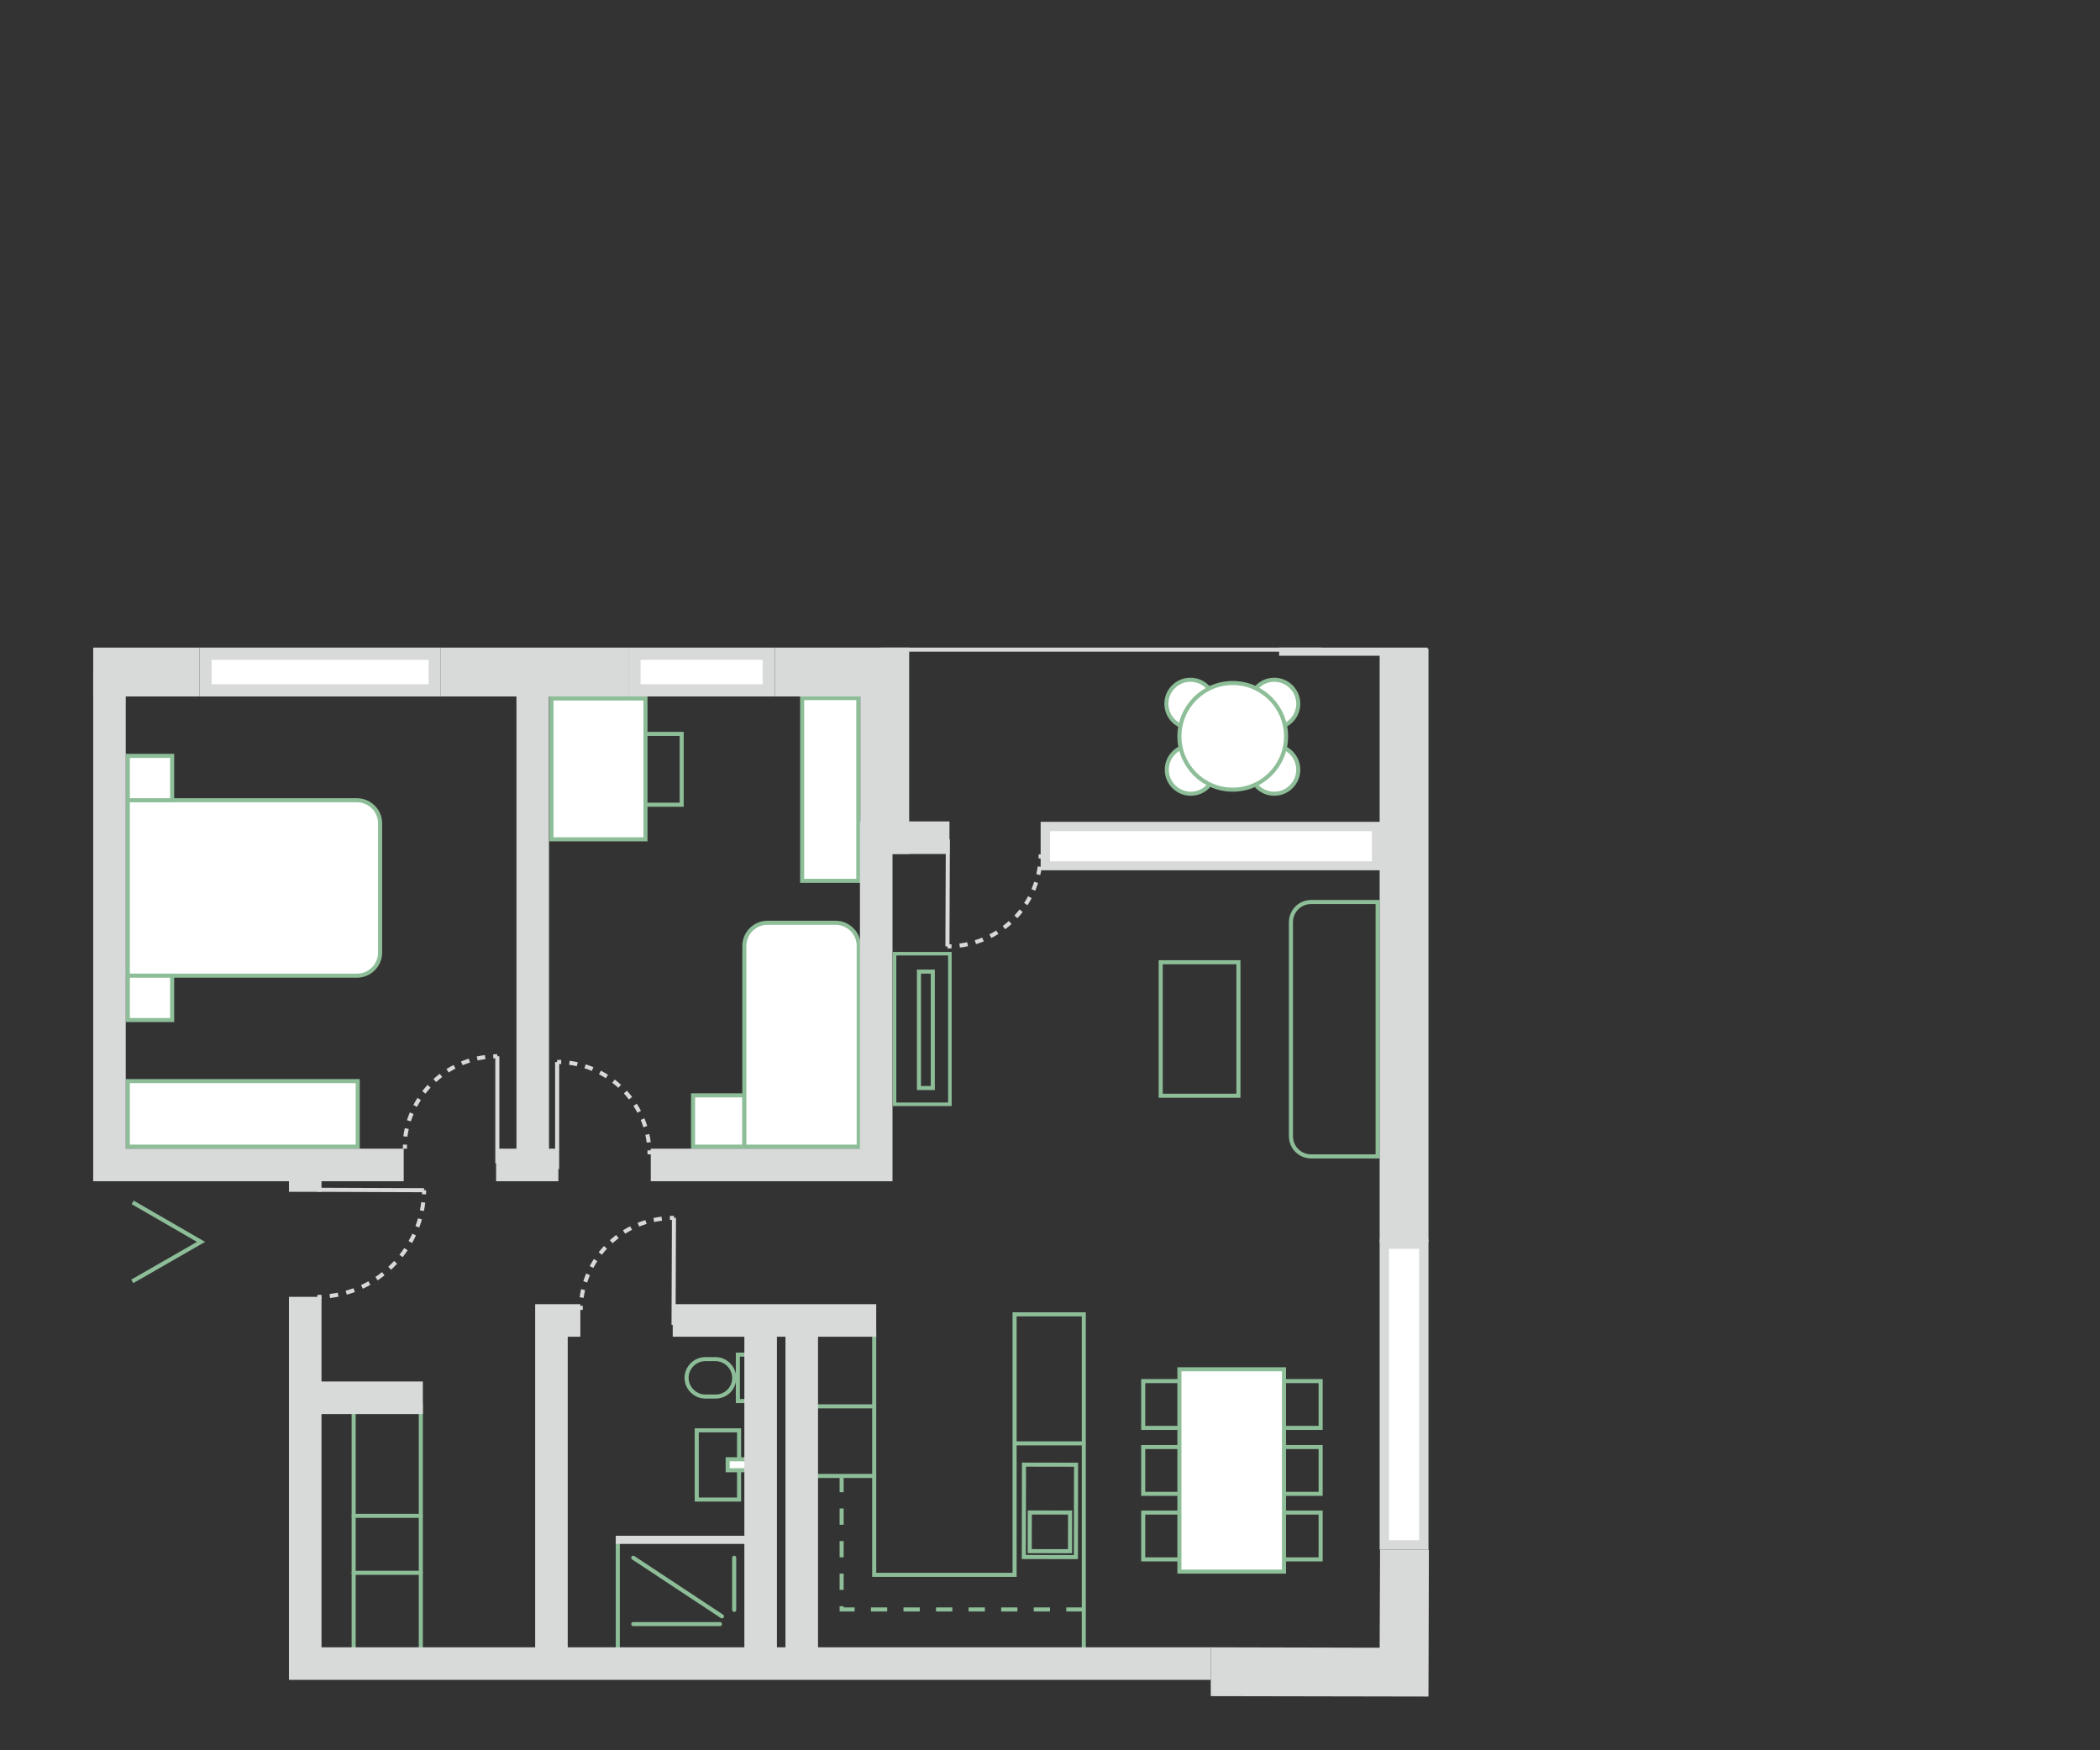 <?xml version="1.0" encoding="UTF-8"?> <!-- Generator: Adobe Illustrator 25.0.1, SVG Export Plug-In . SVG Version: 6.00 Build 0) --> <svg xmlns="http://www.w3.org/2000/svg" xmlns:xlink="http://www.w3.org/1999/xlink" version="1.1" id="Calque_1" x="0px" y="0px" viewBox="0 0 516 430" style="enable-background:new 0 0 516 430;" xml:space="preserve"><rect x="0" y="0" width="516" height="430" fill="#333333" stroke="none"/> <style type="text/css"> .st0{fill:#FFFFFF;stroke:#8DBE98;stroke-miterlimit:10;} .st1{fill:none;stroke:#8DBE98;stroke-miterlimit:10;} .st2{fill:none;stroke:#8DBE98;stroke-width:0.87;stroke-miterlimit:10;} .st3{fill:none;stroke:#8DBE98;stroke-width:1;stroke-miterlimit:10;} .st4{fill:none;stroke:#8DBE98;stroke-linecap:round;stroke-miterlimit:10;} .st5{fill:none;stroke:#8DBE98;stroke-miterlimit:10;stroke-dasharray:4,4;} .st6{fill:#FFFFFF;} .st7{fill:#D8D9D9;} .st8{fill:none;stroke:#D8D9D9;stroke-width:2;stroke-miterlimit:10;} .st9{fill:none;stroke:#D8D9D9;stroke-miterlimit:10;} .st10{fill:none;stroke:#D8D9D9;stroke-miterlimit:10;stroke-dasharray:1.98,1.98;} .st11{fill:none;stroke:#D8D9D9;stroke-miterlimit:10;stroke-dasharray:2.06,2.06;} </style> <g id="amménagements"> <rect x="170.3" y="269.1" class="st0" width="12.6" height="12.6"></rect> <path class="st0" d="M210.9,281.7h-28l0,0v-49.3c0-3.1,2.5-5.7,5.7-5.7h0h16.7c3.1,0,5.7,2.5,5.7,5.7l0,0V281.7L210.9,281.7z"></path> <path class="st0" d="M87.7,239.7H31.4l0,0v-43.1l0,0h56.3c3.1,0,5.7,2.5,5.7,5.7V234C93.4,237.2,90.8,239.7,87.7,239.7z"></path> <rect x="31.4" y="239.7" class="st0" width="10.9" height="10.9"></rect> <rect x="31.4" y="185.7" class="st0" width="10.9" height="10.9"></rect> <rect x="31.4" y="265.6" class="st0" width="56.5" height="16.1"></rect> <rect x="285.2" y="236.4" class="st1" width="19.1" height="32.8"></rect> <path class="st1" d="M338.5,284.1h-16.3c-2.8,0-5-2.2-5-5v-52.5c0-2.8,2.2-5,5-5h16.3l0,0V284.1L338.5,284.1z"></path> <rect x="219.8" y="234.3" class="st2" width="13.6" height="37"></rect> <rect x="225.8" y="238.7" class="st1" width="3.4" height="28.6"></rect> <rect x="280.9" y="339.3" class="st1" width="15.9" height="11.5"></rect> <rect x="280.9" y="355.5" class="st1" width="15.9" height="11.5"></rect> <rect x="280.9" y="371.6" class="st1" width="15.9" height="11.5"></rect> <rect x="308.6" y="339.3" class="st1" width="15.9" height="11.5"></rect> <rect x="308.6" y="355.5" class="st1" width="15.9" height="11.5"></rect> <rect x="308.6" y="371.6" class="st1" width="15.9" height="11.5"></rect> <rect x="289.8" y="336.4" class="st0" width="25.7" height="49.7"></rect> <rect x="150.1" y="180.3" class="st1" width="17.4" height="17.4"></rect> <rect x="135.5" y="171.6" class="st0" width="23.1" height="34.6"></rect> <polyline class="st1" points="32.5,314.8 49.4,305.1 32.6,295.4 "></polyline> <rect x="246.6" y="364.8" transform="matrix(1.745432e-03 -1 1 1.745432e-03 -113.666 628.484)" class="st3" width="22.7" height="12.8"></rect> <rect x="253.2" y="371.4" transform="matrix(1.745432e-03 -1 1 1.745432e-03 -118.823 633.629)" class="st3" width="9.5" height="9.9"></rect> <path class="st1" d="M175.8,343.1h-2.5c-2.5,0-4.6-2.1-4.6-4.6v0c0-2.5,2.1-4.6,4.6-4.6h2.5c2.5,0,4.6,2.1,4.6,4.6v0 C180.4,341.1,178.4,343.1,175.8,343.1z"></path> <rect x="181.3" y="332.8" class="st1" width="3.9" height="11.4"></rect> <rect x="171.2" y="351.4" class="st1" width="10.4" height="17"></rect> <rect x="178.8" y="358.5" class="st0" width="6.9" height="2.7"></rect> <line class="st4" x1="180.4" y1="382.7" x2="180.4" y2="395.5"></line> <line class="st4" x1="155.6" y1="399" x2="176.9" y2="399"></line> <line class="st4" x1="155.6" y1="382.7" x2="177.4" y2="397.1"></line> <line class="st4" x1="86.9" y1="345" x2="86.9" y2="406.5"></line> <line class="st4" x1="103.4" y1="345" x2="103.4" y2="406.5"></line> <line class="st4" x1="86.9" y1="386.4" x2="103.4" y2="386.4"></line> <line class="st4" x1="86.9" y1="372.4" x2="103.4" y2="372.4"></line> <line class="st4" x1="151.8" y1="378.3" x2="151.8" y2="405.9"></line> <polyline class="st1" points="214.8,327.2 214.8,386.9 249.3,386.9 249.3,322.9 266.3,322.9 266.3,405.9 "></polyline> <line class="st1" x1="266.3" y1="354.6" x2="249.3" y2="354.6"></line> <line class="st1" x1="200.2" y1="362.6" x2="214.8" y2="362.6"></line> <line class="st1" x1="199.7" y1="345.5" x2="214.8" y2="345.5"></line> <polyline class="st5" points="206.8,362.6 206.8,395.4 266.3,395.4 "></polyline> <rect x="197.1" y="171.5" class="st0" width="13.8" height="44.9"></rect> <circle class="st0" cx="292.5" cy="172.9" r="5.9"></circle> <circle class="st0" cx="292.6" cy="189.1" r="5.9"></circle> <circle class="st0" cx="313.1" cy="172.9" r="5.9"></circle> <circle class="st0" cx="313.1" cy="189.1" r="5.9"></circle> <circle class="st0" cx="302.9" cy="180.9" r="13.1"></circle> </g> <g id="MURS"> <rect x="50.5" y="160.6" class="st6" width="56.3" height="9"></rect> <path class="st7" d="M105.3,162.1v6H52v-6H105.3 M108.3,159.1H49v12h59.3V159.1z"></path> <rect x="155.9" y="160.6" class="st6" width="33" height="9"></rect> <path class="st7" d="M187.4,162.1v6h-30v-6H187.4 M190.4,159.1h-36v12h36V159.1z"></path> <rect x="256.8" y="203.1" class="st6" width="81.4" height="9.6"></rect> <path class="st7" d="M337.1,204.2v7.4h-79.1v-7.4H337.1 M339.4,201.9h-83.7v11.9h83.8L339.4,201.9L339.4,201.9z"></path> <rect x="340.2" y="305.6" class="st6" width="9.6" height="73.9"></rect> <path class="st7" d="M348.7,306.8v71.6h-7.4v-71.6H348.7 M351,304.5h-12v76.2h12V304.5z"></path> <line class="st8" x1="151.3" y1="378.3" x2="186.3" y2="378.3"></line> <line class="st8" x1="314.3" y1="160.1" x2="350.8" y2="160.1"></line> <line class="st9" x1="122.2" y1="285.8" x2="122.2" y2="259.5"></line> <path class="st9" d="M122.2,259.5c-0.3,0-0.7,0-1,0"></path> <path class="st10" d="M119.2,259.7c-10.5,1.4-18.7,9.9-19.7,20.4"></path> <path class="st9" d="M99.5,281.2c0,0.3,0,0.7,0,1"></path> <line class="st9" x1="165.5" y1="325.5" x2="165.6" y2="299.2"></line> <path class="st9" d="M165.6,299.2h-1"></path> <path class="st10" d="M162.6,299.4c-10.6,1.3-18.8,9.8-19.8,20.4"></path> <path class="st9" d="M142.7,320.8c0,0.3,0,0.7,0,1"></path> <line class="st9" x1="232.9" y1="206.2" x2="232.8" y2="232.5"></line> <path class="st9" d="M232.8,232.5c0.3,0,0.7,0,1,0"></path> <path class="st10" d="M235.8,232.3c10.6-1.3,18.8-9.8,19.8-20.4"></path> <path class="st9" d="M255.7,210.9c0-0.3,0-0.7,0-1"></path> <line class="st9" x1="136.9" y1="287.2" x2="136.9" y2="260.9"></line> <path class="st9" d="M136.9,260.9c0.4,0,0.7,0,1,0"></path> <path class="st10" d="M139.9,261.1c10.5,1.4,18.7,9.9,19.6,20.5"></path> <path class="st9" d="M159.6,282.6c0,0.3,0,0.7,0,1"></path> <line class="st9" x1="77.9" y1="292.3" x2="104.2" y2="292.4"></line> <path class="st9" d="M104.2,292.4c0,0.3,0,0.7,0,1"></path> <path class="st11" d="M104,295.4c-1.5,12.4-11.5,22.1-24,23.1"></path> <path class="st9" d="M79,318.6h-1"></path> <rect x="108.3" y="159.1" class="st7" width="46.1" height="12"></rect> <rect x="22.9" y="159.1" class="st7" width="26.1" height="12"></rect> <polygon class="st7" points="223.4,209.8 211.4,209.8 211.4,171.1 190.4,171.1 190.4,159.1 223.4,159.1 "></polygon> <polygon class="st7" points="351,416.8 297.5,416.7 297.5,404.7 339,404.8 339.1,380.7 351.1,380.7 "></polygon> <rect x="339" y="159.4" class="st7" width="12" height="145.7"></rect> <polygon class="st7" points="297.5,412.7 71,412.7 71,318.6 79,318.6 79,404.7 297.5,404.7 "></polygon> <polygon class="st7" points="99.2,290.2 22.9,290.2 22.9,165.1 30.9,165.1 30.9,282.2 99.2,282.2 "></polygon> <polygon class="st7" points="219.3,290.2 159.9,290.2 159.9,282.2 211.3,282.2 211.3,201.9 219.3,201.9 "></polygon> <rect x="121.9" y="282.2" class="st7" width="15.3" height="8"></rect> <rect x="126.9" y="169.1" class="st7" width="8" height="115.9"></rect> <rect x="71" y="285" class="st7" width="8" height="7.8"></rect> <polygon class="st7" points="139.5,407.6 131.5,407.6 131.5,320.4 142.6,320.4 142.6,328.4 139.5,328.4 "></polygon> <rect x="165.3" y="320.4" class="st7" width="50" height="8"></rect> <rect x="182.9" y="324.4" class="st7" width="8" height="84.3"></rect> <rect x="193" y="324.4" class="st7" width="8" height="84.3"></rect> <rect x="76.4" y="339.4" class="st7" width="27.5" height="8"></rect> <rect x="215.5" y="201.8" class="st7" width="17.8" height="8"></rect> <line class="st9" x1="216.4" y1="159.6" x2="324.7" y2="159.6"></line> </g> </svg> 